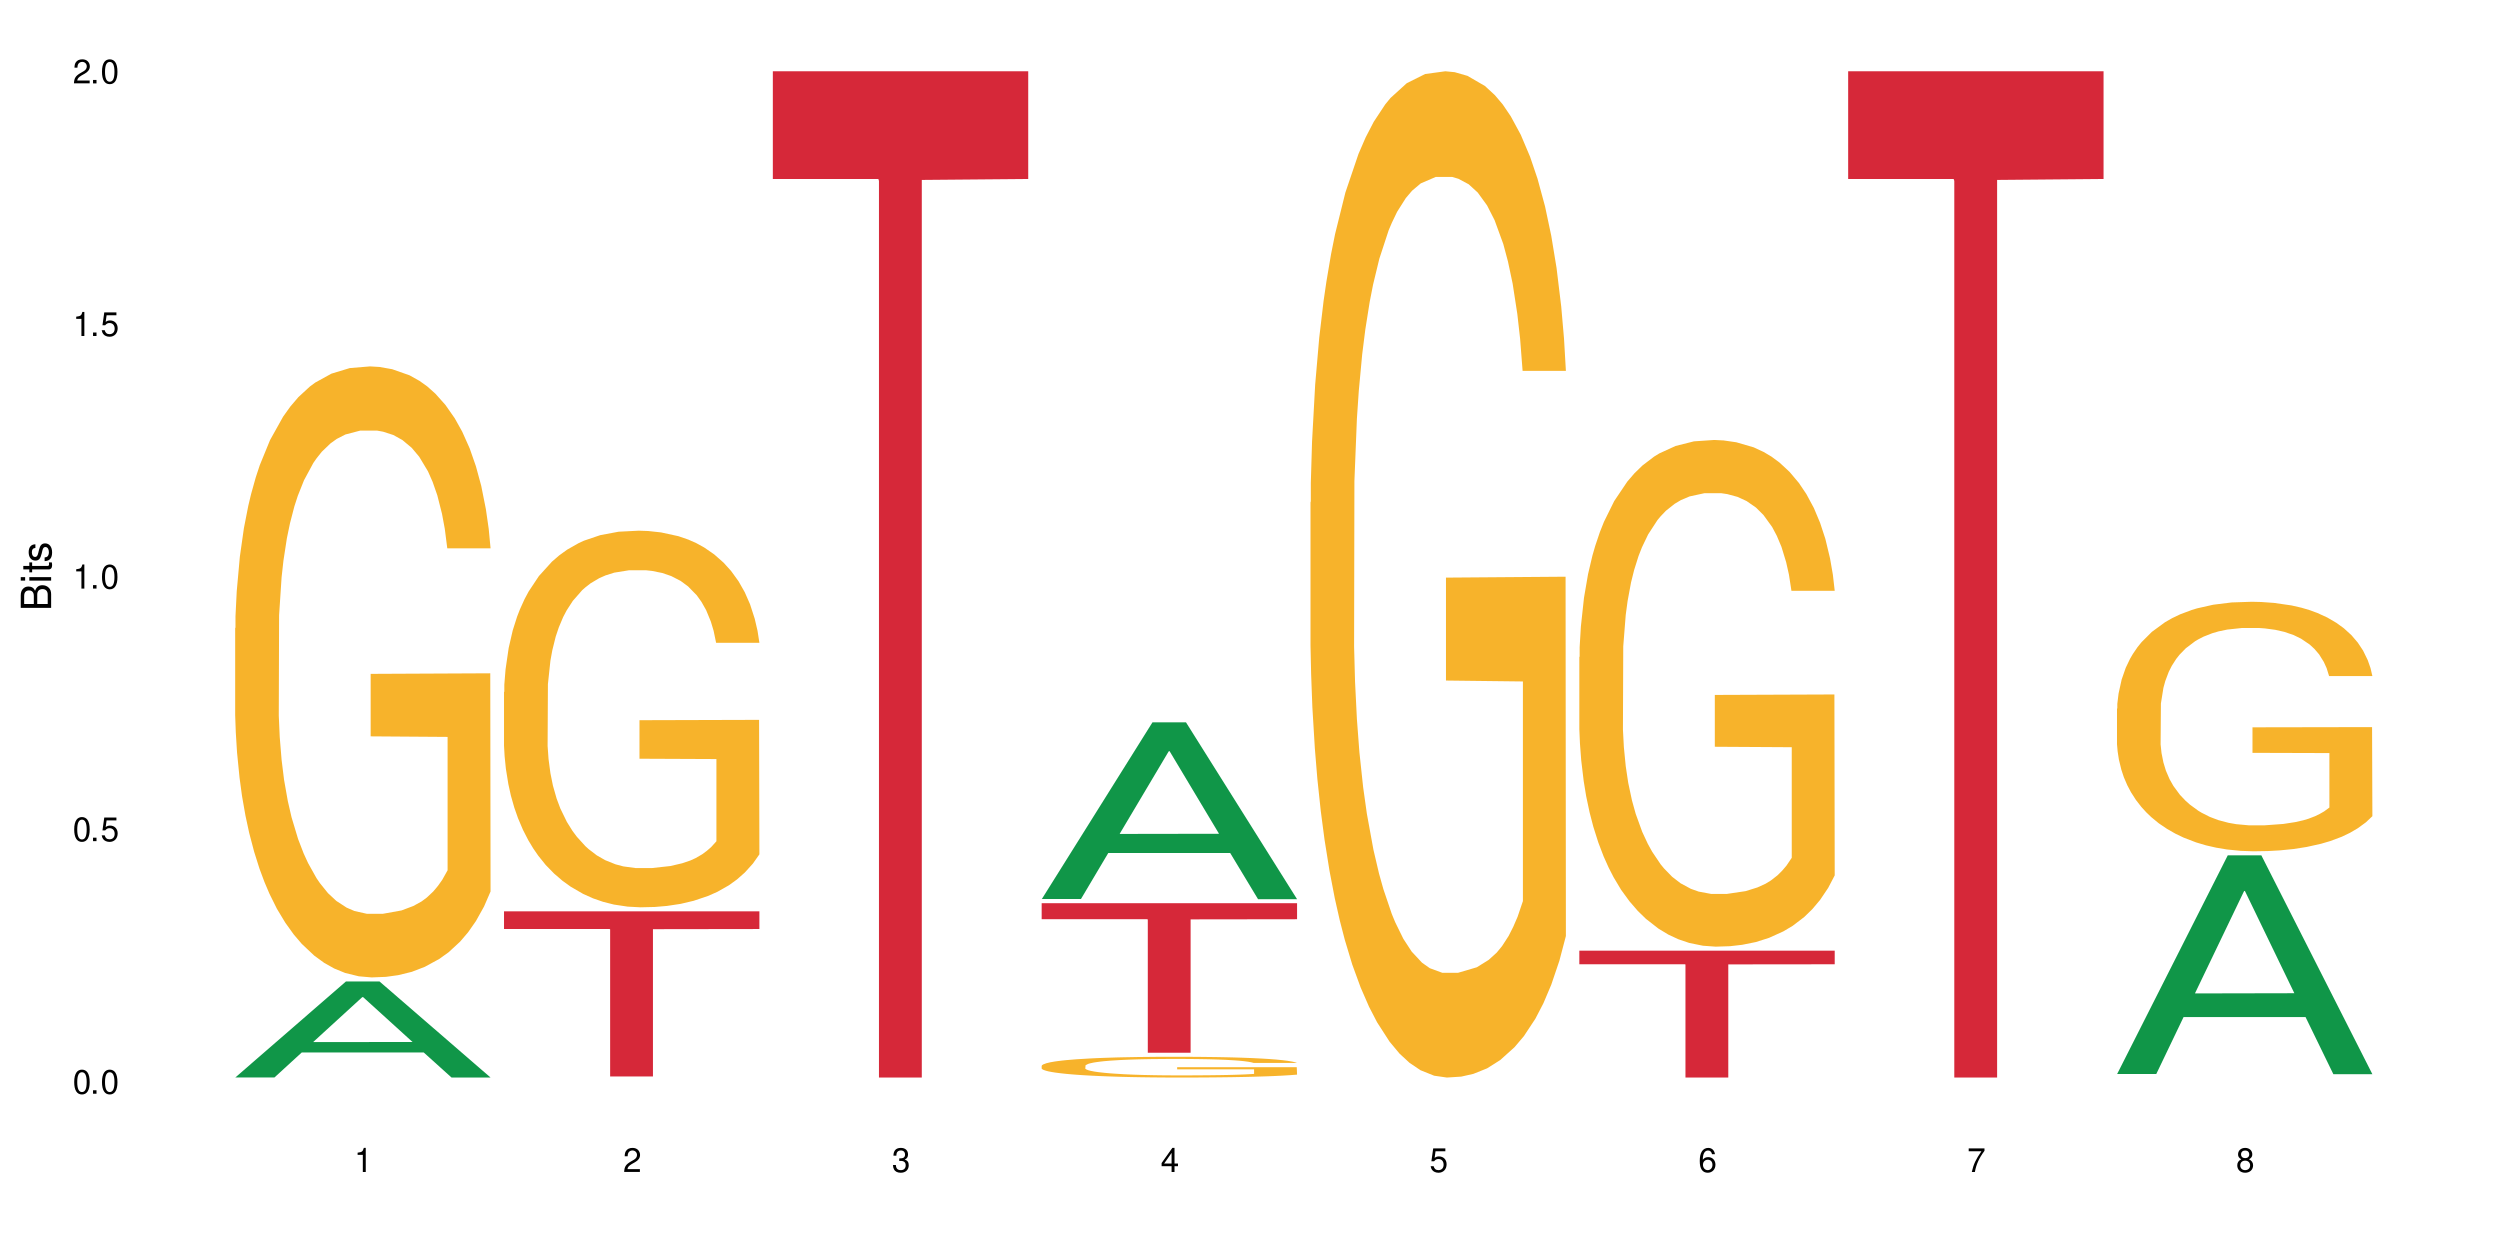 <?xml version="1.0" encoding="UTF-8"?>
<svg xmlns="http://www.w3.org/2000/svg" xmlns:xlink="http://www.w3.org/1999/xlink" width="720" height="360" viewBox="0 0 720 360">
<defs>
<g>
<g id="glyph-0-0">
</g>
<g id="glyph-0-1">
<path d="M 2.641 -6.938 C 2 -6.938 1.422 -6.656 1.078 -6.172 C 0.641 -5.562 0.406 -4.641 0.406 -3.359 C 0.406 -1.016 1.188 0.219 2.641 0.219 C 4.078 0.219 4.859 -1.016 4.859 -3.297 C 4.859 -4.641 4.656 -5.547 4.203 -6.172 C 3.844 -6.656 3.281 -6.938 2.641 -6.938 Z M 2.641 -6.188 C 3.547 -6.188 4 -5.25 4 -3.375 C 4 -1.406 3.562 -0.484 2.625 -0.484 C 1.734 -0.484 1.281 -1.438 1.281 -3.344 C 1.281 -5.25 1.734 -6.188 2.641 -6.188 Z M 2.641 -6.188 "/>
</g>
<g id="glyph-0-2">
<path d="M 1.828 -1 L 0.828 -1 L 0.828 0 L 1.828 0 Z M 1.828 -1 "/>
</g>
<g id="glyph-0-3">
<path d="M 4.562 -6.797 L 1.062 -6.797 L 0.547 -3.094 L 1.328 -3.094 C 1.719 -3.562 2.047 -3.734 2.578 -3.734 C 3.484 -3.734 4.062 -3.109 4.062 -2.094 C 4.062 -1.125 3.484 -0.531 2.578 -0.531 C 1.828 -0.531 1.375 -0.906 1.188 -1.672 L 0.328 -1.672 C 0.453 -1.109 0.547 -0.844 0.75 -0.594 C 1.125 -0.078 1.828 0.219 2.594 0.219 C 3.969 0.219 4.922 -0.781 4.922 -2.219 C 4.922 -3.562 4.031 -4.484 2.719 -4.484 C 2.25 -4.484 1.859 -4.359 1.469 -4.062 L 1.734 -5.969 L 4.562 -5.969 Z M 4.562 -6.797 "/>
</g>
<g id="glyph-0-4">
<path d="M 2.484 -4.938 L 2.484 0 L 3.328 0 L 3.328 -6.938 L 2.766 -6.938 C 2.469 -5.875 2.281 -5.734 0.984 -5.562 L 0.984 -4.938 Z M 2.484 -4.938 "/>
</g>
<g id="glyph-0-5">
<path d="M 4.859 -0.828 L 1.281 -0.828 C 1.359 -1.406 1.672 -1.781 2.5 -2.281 L 3.469 -2.828 C 4.406 -3.344 4.906 -4.062 4.906 -4.906 C 4.906 -5.484 4.672 -6.031 4.266 -6.406 C 3.859 -6.766 3.375 -6.938 2.719 -6.938 C 1.859 -6.938 1.219 -6.625 0.844 -6.031 C 0.609 -5.672 0.5 -5.234 0.484 -4.531 L 1.328 -4.531 C 1.359 -5.016 1.406 -5.281 1.531 -5.516 C 1.75 -5.938 2.188 -6.203 2.703 -6.203 C 3.469 -6.203 4.031 -5.641 4.031 -4.891 C 4.031 -4.344 3.719 -3.859 3.125 -3.516 L 2.234 -3 C 0.812 -2.172 0.406 -1.531 0.328 -0.016 L 4.859 -0.016 Z M 4.859 -0.828 "/>
</g>
<g id="glyph-0-6">
<path d="M 2.125 -3.188 L 2.578 -3.188 C 3.5 -3.188 3.984 -2.766 3.984 -1.922 C 3.984 -1.062 3.469 -0.531 2.594 -0.531 C 1.656 -0.531 1.203 -1 1.156 -2.016 L 0.312 -2.016 C 0.344 -1.453 0.438 -1.094 0.609 -0.781 C 0.953 -0.109 1.625 0.219 2.547 0.219 C 3.953 0.219 4.859 -0.625 4.859 -1.938 C 4.859 -2.828 4.516 -3.297 3.703 -3.594 C 4.344 -3.844 4.656 -4.328 4.656 -5.031 C 4.656 -6.219 3.875 -6.938 2.578 -6.938 C 1.203 -6.938 0.484 -6.172 0.453 -4.703 L 1.297 -4.703 C 1.312 -5.125 1.344 -5.359 1.453 -5.578 C 1.641 -5.969 2.062 -6.203 2.594 -6.203 C 3.344 -6.203 3.797 -5.75 3.797 -5 C 3.797 -4.516 3.609 -4.219 3.25 -4.047 C 3.016 -3.953 2.703 -3.922 2.125 -3.906 Z M 2.125 -3.188 "/>
</g>
<g id="glyph-0-7">
<path d="M 3.141 -1.672 L 3.141 0 L 3.984 0 L 3.984 -1.672 L 4.984 -1.672 L 4.984 -2.438 L 3.984 -2.438 L 3.984 -6.938 L 3.359 -6.938 L 0.266 -2.578 L 0.266 -1.672 Z M 3.141 -2.438 L 1 -2.438 L 3.141 -5.5 Z M 3.141 -2.438 "/>
</g>
<g id="glyph-0-8">
<path d="M 4.781 -5.125 C 4.609 -6.266 3.891 -6.938 2.844 -6.938 C 2.094 -6.938 1.422 -6.578 1.031 -5.953 C 0.594 -5.266 0.406 -4.422 0.406 -3.172 C 0.406 -2 0.578 -1.25 0.984 -0.641 C 1.359 -0.078 1.953 0.219 2.703 0.219 C 3.984 0.219 4.922 -0.75 4.922 -2.094 C 4.922 -3.375 4.062 -4.281 2.844 -4.281 C 2.172 -4.281 1.641 -4.031 1.281 -3.516 C 1.281 -5.234 1.828 -6.188 2.797 -6.188 C 3.391 -6.188 3.797 -5.797 3.938 -5.125 Z M 2.734 -3.531 C 3.547 -3.531 4.062 -2.953 4.062 -2.031 C 4.062 -1.156 3.484 -0.531 2.703 -0.531 C 1.922 -0.531 1.328 -1.188 1.328 -2.078 C 1.328 -2.938 1.906 -3.531 2.734 -3.531 Z M 2.734 -3.531 "/>
</g>
<g id="glyph-0-9">
<path d="M 4.984 -6.797 L 0.438 -6.797 L 0.438 -5.969 L 4.109 -5.969 C 2.5 -3.656 1.828 -2.234 1.328 0 L 2.219 0 C 2.594 -2.172 3.453 -4.047 4.984 -6.094 Z M 4.984 -6.797 "/>
</g>
<g id="glyph-0-10">
<path d="M 3.75 -3.656 C 4.469 -4.094 4.688 -4.438 4.688 -5.078 C 4.688 -6.172 3.844 -6.938 2.641 -6.938 C 1.438 -6.938 0.594 -6.172 0.594 -5.094 C 0.594 -4.438 0.812 -4.094 1.516 -3.656 C 0.734 -3.266 0.359 -2.703 0.359 -1.922 C 0.359 -0.656 1.281 0.219 2.641 0.219 C 3.984 0.219 4.922 -0.656 4.922 -1.922 C 4.922 -2.703 4.531 -3.266 3.75 -3.656 Z M 2.641 -6.188 C 3.359 -6.188 3.812 -5.75 3.812 -5.062 C 3.812 -4.406 3.344 -3.984 2.641 -3.984 C 1.922 -3.984 1.453 -4.406 1.453 -5.078 C 1.453 -5.75 1.922 -6.188 2.641 -6.188 Z M 2.641 -3.266 C 3.484 -3.266 4.062 -2.719 4.062 -1.906 C 4.062 -1.078 3.484 -0.531 2.625 -0.531 C 1.797 -0.531 1.219 -1.094 1.219 -1.906 C 1.219 -2.719 1.781 -3.266 2.641 -3.266 Z M 2.641 -3.266 "/>
</g>
<g id="glyph-1-0">
</g>
<g id="glyph-1-1">
<path d="M 0 -0.953 L 0 -4.891 C 0 -5.719 -0.234 -6.344 -0.734 -6.797 C -1.188 -7.234 -1.812 -7.469 -2.5 -7.469 C -3.547 -7.469 -4.188 -7 -4.625 -5.875 C -4.984 -6.688 -5.625 -7.094 -6.531 -7.094 C -7.172 -7.094 -7.734 -6.859 -8.141 -6.391 C -8.562 -5.922 -8.75 -5.344 -8.75 -4.5 L -8.75 -0.953 Z M -4.984 -2.062 L -7.766 -2.062 L -7.766 -4.219 C -7.766 -4.844 -7.688 -5.203 -7.453 -5.5 C -7.219 -5.812 -6.859 -5.969 -6.375 -5.969 C -5.891 -5.969 -5.531 -5.812 -5.297 -5.5 C -5.062 -5.203 -4.984 -4.844 -4.984 -4.219 Z M -0.984 -2.062 L -4 -2.062 L -4 -4.781 C -4 -5.766 -3.438 -6.359 -2.484 -6.359 C -1.547 -6.359 -0.984 -5.766 -0.984 -4.781 Z M -0.984 -2.062 "/>
</g>
<g id="glyph-1-2">
<path d="M -6.281 -1.797 L -6.281 -0.797 L 0 -0.797 L 0 -1.797 Z M -8.75 -1.797 L -8.75 -0.797 L -7.484 -0.797 L -7.484 -1.797 Z M -8.75 -1.797 "/>
</g>
<g id="glyph-1-3">
<path d="M -6.281 -3.047 L -6.281 -2.016 L -8.016 -2.016 L -8.016 -1.016 L -6.281 -1.016 L -6.281 -0.172 L -5.469 -0.172 L -5.469 -1.016 L -0.719 -1.016 C -0.078 -1.016 0.281 -1.453 0.281 -2.234 C 0.281 -2.5 0.25 -2.719 0.188 -3.047 L -0.641 -3.047 C -0.609 -2.906 -0.594 -2.766 -0.594 -2.562 C -0.594 -2.141 -0.719 -2.016 -1.156 -2.016 L -5.469 -2.016 L -5.469 -3.047 Z M -6.281 -3.047 "/>
</g>
<g id="glyph-1-4">
<path d="M -4.531 -5.25 C -5.766 -5.25 -6.469 -4.422 -6.469 -2.969 C -6.469 -1.516 -5.719 -0.562 -4.547 -0.562 C -3.562 -0.562 -3.094 -1.062 -2.734 -2.562 L -2.516 -3.484 C -2.344 -4.188 -2.094 -4.469 -1.641 -4.469 C -1.047 -4.469 -0.641 -3.875 -0.641 -3 C -0.641 -2.453 -0.797 -2 -1.062 -1.75 C -1.25 -1.594 -1.422 -1.531 -1.875 -1.469 L -1.875 -0.406 C -0.422 -0.453 0.281 -1.266 0.281 -2.922 C 0.281 -4.5 -0.5 -5.516 -1.719 -5.516 C -2.656 -5.516 -3.172 -4.984 -3.469 -3.734 L -3.703 -2.766 C -3.891 -1.953 -4.156 -1.609 -4.594 -1.609 C -5.188 -1.609 -5.547 -2.125 -5.547 -2.938 C -5.547 -3.75 -5.203 -4.172 -4.531 -4.203 Z M -4.531 -5.25 "/>
</g>
</g>
</defs>
<rect x="-72" y="-36" width="864" height="432" fill="rgb(100%, 100%, 100%)" fill-opacity="1"/>
<path fill-rule="nonzero" fill="rgb(6.275%, 58.824%, 28.235%)" fill-opacity="1" d="M 67.73 310.305 L 67.809 310.281 L 99.637 282.66 L 109.301 282.66 L 141.281 310.332 L 130.047 310.332 L 122.031 303.109 L 86.906 303.109 L 79.047 310.305 L 67.73 310.305 L 90.285 300.121 L 118.809 300.094 L 104.586 287.18 L 104.43 287.156 L 104.27 287.234 L 90.207 300.094 L 90.285 300.121 Z M 67.73 310.305 "/>
<path fill-rule="nonzero" fill="rgb(96.863%, 70.196%, 16.863%)" fill-opacity="1" d="M 67.73 180.895 L 67.82 180.734 L 67.82 177.52 L 68.18 170.289 L 69.078 160.324 L 70.242 152.129 L 71.5 145.699 L 72.305 142.324 L 73.652 137.504 L 74.816 133.969 L 77.777 126.738 L 81.543 119.988 L 83.609 117.094 L 85.941 114.363 L 89.258 111.309 L 90.785 110.184 L 95.449 107.613 L 100.738 106.008 L 106.57 105.523 L 109.262 105.684 L 112.938 106.328 L 117.961 108.094 L 120.832 109.703 L 123.074 111.309 L 125.406 113.398 L 128.277 116.613 L 130.969 120.469 L 133.121 124.328 L 135.273 129.148 L 137.066 134.289 L 138.594 139.914 L 139.938 146.664 L 140.746 152.289 L 141.281 157.914 L 128.816 157.914 L 128.098 152.289 L 127.289 147.949 L 125.945 142.648 L 124.598 138.789 L 123.254 135.738 L 120.742 131.559 L 118.59 128.988 L 115.898 126.738 L 113.297 125.289 L 110.336 124.328 L 108.543 124.004 L 103.789 124.004 L 99.484 125.129 L 96.973 126.414 L 95.18 127.703 L 92.668 130.113 L 91.141 132.039 L 90.246 133.324 L 87.555 138.309 L 85.762 142.809 L 84.773 145.859 L 83.52 150.684 L 82.621 155.02 L 81.633 161.449 L 81.098 166.27 L 80.379 177.199 L 80.289 206.125 L 80.559 212.23 L 81.098 218.82 L 81.812 224.605 L 82.891 230.715 L 83.965 235.375 L 85.852 241.641 L 87.465 245.82 L 88.719 248.551 L 91.141 252.891 L 92.129 254.336 L 94.461 257.23 L 96.883 259.48 L 99.844 261.406 L 102.086 262.371 L 105.672 263.176 L 110.246 263.176 L 115.629 262.211 L 119.039 260.926 L 121.371 259.641 L 122.895 258.516 L 124.777 256.746 L 126.125 255.141 L 127.379 253.371 L 128.906 250.641 L 128.906 212.23 L 106.75 212.07 L 106.75 194.074 L 141.195 193.91 L 141.281 256.746 L 139.398 261.086 L 137.066 265.266 L 134.824 268.48 L 132.492 271.211 L 129.176 274.266 L 126.484 276.191 L 122.355 278.441 L 118.59 279.891 L 114.645 280.852 L 111.145 281.336 L 107.02 281.496 L 103.34 281.176 L 99.395 280.211 L 96.254 278.926 L 93.383 277.316 L 90.516 275.23 L 86.926 271.855 L 84.594 269.121 L 82.172 265.746 L 79.75 261.73 L 77.598 257.391 L 76.164 254.016 L 74.727 250.16 L 73.203 245.336 L 71.766 239.875 L 70.691 234.891 L 69.703 229.266 L 68.988 223.965 L 68.27 216.73 L 67.91 210.945 L 67.73 205.965 Z M 67.73 180.895 "/>
<path fill-rule="nonzero" fill="rgb(96.863%, 70.196%, 16.863%)" fill-opacity="1" d="M 145.156 199.293 L 145.242 199.195 L 145.242 197.215 L 145.602 192.758 L 146.5 186.613 L 147.664 181.562 L 148.922 177.602 L 149.73 175.52 L 151.074 172.547 L 152.242 170.367 L 155.199 165.91 L 158.969 161.75 L 161.031 159.969 L 163.363 158.285 L 166.684 156.402 L 168.207 155.707 L 172.871 154.125 L 178.164 153.133 L 183.992 152.836 L 186.684 152.934 L 190.363 153.332 L 195.387 154.422 L 198.254 155.41 L 200.496 156.402 L 202.828 157.688 L 205.699 159.672 L 208.391 162.047 L 210.543 164.426 L 212.695 167.398 L 214.492 170.566 L 216.016 174.035 L 217.359 178.195 L 218.168 181.66 L 218.707 185.129 L 206.238 185.129 L 205.52 181.66 L 204.715 178.988 L 203.367 175.719 L 202.023 173.34 L 200.676 171.457 L 198.164 168.883 L 196.012 167.297 L 193.32 165.91 L 190.723 165.02 L 187.762 164.426 L 185.969 164.227 L 181.211 164.227 L 176.906 164.922 L 174.395 165.715 L 172.602 166.504 L 170.09 167.992 L 168.566 169.18 L 167.668 169.973 L 164.977 173.043 L 163.184 175.816 L 162.195 177.699 L 160.941 180.672 L 160.043 183.348 L 159.059 187.309 L 158.52 190.281 L 157.801 197.016 L 157.711 214.848 L 157.98 218.609 L 158.52 222.672 L 159.238 226.238 L 160.312 230.004 L 161.391 232.875 L 163.273 236.738 L 164.887 239.316 L 166.145 241 L 168.566 243.672 L 169.551 244.566 L 171.883 246.348 L 174.305 247.734 L 177.266 248.922 L 179.508 249.52 L 183.098 250.012 L 187.672 250.012 L 193.055 249.418 L 196.461 248.625 L 198.793 247.836 L 200.32 247.141 L 202.203 246.051 L 203.547 245.059 L 204.805 243.969 L 206.328 242.285 L 206.328 218.609 L 184.172 218.512 L 184.172 207.418 L 218.617 207.32 L 218.707 246.051 L 216.824 248.727 L 214.492 251.301 L 212.25 253.281 L 209.918 254.965 L 206.598 256.848 L 203.906 258.039 L 199.781 259.426 L 196.012 260.316 L 192.066 260.91 L 188.566 261.207 L 184.441 261.305 L 180.766 261.109 L 176.816 260.516 L 173.68 259.723 L 170.809 258.73 L 167.938 257.441 L 164.352 255.363 L 162.016 253.68 L 159.594 251.598 L 157.172 249.121 L 155.02 246.445 L 153.586 244.367 L 152.152 241.988 L 150.625 239.02 L 149.191 235.648 L 148.113 232.578 L 147.129 229.113 L 146.41 225.844 L 145.691 221.387 L 145.332 217.82 L 145.156 214.746 Z M 145.156 199.293 "/>
<path fill-rule="nonzero" fill="rgb(83.922%, 15.686%, 22.353%)" fill-opacity="1" d="M 145.156 262.469 L 218.707 262.469 L 218.707 267.559 L 188.051 267.605 L 188.051 310.016 L 175.719 310.016 L 175.719 267.648 L 175.539 267.559 L 145.156 267.559 Z M 145.156 262.469 "/>
<path fill-rule="nonzero" fill="rgb(83.922%, 15.686%, 22.353%)" fill-opacity="1" d="M 222.578 20.527 L 296.129 20.527 L 296.129 51.547 L 265.477 51.82 L 265.477 310.332 L 253.141 310.332 L 253.141 52.094 L 252.965 51.547 L 222.578 51.547 Z M 222.578 20.527 "/>
<path fill-rule="nonzero" fill="rgb(6.275%, 58.824%, 28.235%)" fill-opacity="1" d="M 300 258.918 L 300.078 258.871 L 331.906 208.039 L 341.57 208.039 L 373.555 258.965 L 362.316 258.965 L 354.301 245.672 L 319.176 245.672 L 311.316 258.918 L 300 258.918 L 322.555 240.172 L 351.078 240.125 L 336.855 216.359 L 336.699 216.312 L 336.543 216.457 L 322.477 240.125 L 322.555 240.172 Z M 300 258.918 "/>
<path fill-rule="nonzero" fill="rgb(96.863%, 70.196%, 16.863%)" fill-opacity="1" d="M 300 306.914 L 300.09 306.906 L 300.09 306.797 L 300.449 306.551 L 301.348 306.215 L 302.512 305.934 L 303.77 305.715 L 304.574 305.602 L 305.922 305.438 L 307.086 305.316 L 310.047 305.07 L 313.816 304.844 L 315.879 304.742 L 318.211 304.652 L 321.527 304.547 L 323.055 304.508 L 327.719 304.422 L 333.012 304.367 L 338.84 304.352 L 341.531 304.355 L 345.207 304.379 L 350.23 304.438 L 353.102 304.492 L 355.344 304.547 L 357.676 304.617 L 360.547 304.727 L 363.238 304.859 L 365.391 304.988 L 367.543 305.152 L 369.336 305.328 L 370.863 305.52 L 372.207 305.75 L 373.016 305.941 L 373.555 306.133 L 361.086 306.133 L 360.367 305.941 L 359.559 305.793 L 358.215 305.613 L 356.871 305.48 L 355.523 305.379 L 353.012 305.234 L 350.859 305.148 L 348.168 305.07 L 345.566 305.023 L 342.609 304.988 L 340.812 304.98 L 336.059 304.98 L 331.754 305.016 L 329.242 305.062 L 327.449 305.105 L 324.938 305.188 L 323.414 305.254 L 322.516 305.297 L 319.824 305.465 L 318.031 305.617 L 317.043 305.723 L 315.789 305.887 L 314.891 306.031 L 313.902 306.25 L 313.367 306.414 L 312.648 306.785 L 312.559 307.77 L 312.828 307.977 L 313.367 308.203 L 314.082 308.398 L 315.16 308.605 L 316.234 308.766 L 318.121 308.977 L 319.734 309.121 L 320.992 309.211 L 323.414 309.359 L 324.398 309.41 L 326.73 309.508 L 329.152 309.586 L 332.113 309.648 L 334.355 309.684 L 337.941 309.711 L 342.52 309.711 L 347.898 309.676 L 351.309 309.633 L 353.641 309.59 L 355.164 309.551 L 357.047 309.492 L 358.395 309.438 L 359.648 309.375 L 361.176 309.285 L 361.176 307.977 L 339.02 307.973 L 339.02 307.359 L 373.465 307.355 L 373.555 309.492 L 371.668 309.637 L 369.336 309.781 L 367.094 309.891 L 364.762 309.984 L 361.445 310.086 L 358.754 310.152 L 354.629 310.23 L 350.859 310.277 L 346.914 310.312 L 343.414 310.328 L 339.289 310.332 L 335.609 310.32 L 331.664 310.289 L 328.523 310.246 L 325.656 310.191 L 322.785 310.121 L 319.195 310.004 L 316.863 309.91 L 314.441 309.797 L 312.02 309.66 L 309.867 309.512 L 308.434 309.398 L 306.996 309.266 L 305.473 309.102 L 304.039 308.918 L 302.961 308.75 L 301.973 308.559 L 301.258 308.375 L 300.539 308.133 L 300.18 307.934 L 300 307.766 Z M 300 306.914 "/>
<path fill-rule="nonzero" fill="rgb(83.922%, 15.686%, 22.353%)" fill-opacity="1" d="M 300 260.129 L 373.555 260.129 L 373.555 264.738 L 342.898 264.781 L 342.898 303.188 L 330.566 303.188 L 330.566 264.82 L 330.387 264.738 L 300 264.738 Z M 300 260.129 "/>
<path fill-rule="nonzero" fill="rgb(96.863%, 70.196%, 16.863%)" fill-opacity="1" d="M 377.426 144.652 L 377.516 144.387 L 377.516 139.094 L 377.871 127.184 L 378.77 110.777 L 379.938 97.277 L 381.191 86.691 L 382 81.133 L 383.344 73.195 L 384.512 67.371 L 387.469 55.461 L 391.238 44.348 L 393.301 39.582 L 395.633 35.082 L 398.953 30.055 L 400.477 28.203 L 405.141 23.965 L 410.434 21.32 L 416.262 20.527 L 418.953 20.789 L 422.633 21.848 L 427.656 24.762 L 430.527 27.406 L 432.77 30.055 L 435.102 33.496 L 437.969 38.789 L 440.66 45.141 L 442.812 51.492 L 444.969 59.43 L 446.762 67.902 L 448.285 77.164 L 449.633 88.281 L 450.438 97.543 L 450.977 106.805 L 438.508 106.805 L 437.789 97.543 L 436.984 90.398 L 435.637 81.664 L 434.293 75.312 L 432.949 70.281 L 430.438 63.402 L 428.281 59.168 L 425.594 55.461 L 422.992 53.078 L 420.031 51.492 L 418.238 50.961 L 413.484 50.961 L 409.176 52.816 L 406.664 54.934 L 404.871 57.051 L 402.359 61.02 L 400.836 64.195 L 399.938 66.312 L 397.246 74.516 L 395.453 81.93 L 394.469 86.957 L 393.211 94.898 L 392.312 102.043 L 391.328 112.629 L 390.789 120.57 L 390.07 138.566 L 389.98 186.207 L 390.25 196.262 L 390.789 207.113 L 391.508 216.641 L 392.582 226.699 L 393.66 234.375 L 395.543 244.695 L 397.156 251.578 L 398.414 256.078 L 400.836 263.223 L 401.82 265.605 L 404.156 270.367 L 406.574 274.074 L 409.535 277.25 L 411.777 278.836 L 415.367 280.16 L 419.941 280.16 L 425.324 278.574 L 428.73 276.457 L 431.062 274.34 L 432.59 272.484 L 434.473 269.574 L 435.816 266.926 L 437.074 264.016 L 438.598 259.516 L 438.598 196.262 L 416.441 195.996 L 416.441 166.355 L 450.887 166.09 L 450.977 269.574 L 449.094 276.719 L 446.762 283.602 L 444.52 288.895 L 442.188 293.395 L 438.867 298.422 L 436.176 301.598 L 432.051 305.305 L 428.281 307.688 L 424.336 309.273 L 420.84 310.066 L 416.711 310.332 L 413.035 309.805 L 409.086 308.215 L 405.949 306.098 L 403.078 303.453 L 400.207 300.012 L 396.621 294.453 L 394.289 289.953 L 391.867 284.395 L 389.445 277.777 L 387.293 270.633 L 385.855 265.074 L 384.422 258.723 L 382.895 250.781 L 381.461 241.785 L 380.383 233.578 L 379.398 224.316 L 378.68 215.582 L 377.961 203.672 L 377.605 194.145 L 377.426 185.941 Z M 377.426 144.652 "/>
<path fill-rule="nonzero" fill="rgb(96.863%, 70.196%, 16.863%)" fill-opacity="1" d="M 454.848 189.211 L 454.938 189.078 L 454.938 186.414 L 455.297 180.414 L 456.191 172.152 L 457.359 165.355 L 458.613 160.027 L 459.422 157.227 L 460.77 153.23 L 461.934 150.297 L 464.895 144.301 L 468.66 138.703 L 470.723 136.305 L 473.055 134.039 L 476.375 131.508 L 477.898 130.574 L 482.562 128.441 L 487.855 127.109 L 493.688 126.711 L 496.379 126.844 L 500.055 127.375 L 505.078 128.84 L 507.949 130.176 L 510.191 131.508 L 512.523 133.238 L 515.395 135.906 L 518.086 139.102 L 520.238 142.301 L 522.391 146.301 L 524.184 150.562 L 525.711 155.227 L 527.055 160.824 L 527.863 165.488 L 528.398 170.152 L 515.934 170.152 L 515.215 165.488 L 514.406 161.891 L 513.062 157.492 L 511.715 154.297 L 510.371 151.762 L 507.859 148.297 L 505.707 146.168 L 503.016 144.301 L 500.414 143.102 L 497.453 142.301 L 495.66 142.035 L 490.906 142.035 L 486.602 142.969 L 484.09 144.035 L 482.297 145.102 L 479.785 147.098 L 478.258 148.699 L 477.363 149.766 L 474.672 153.895 L 472.879 157.629 L 471.891 160.16 L 470.633 164.156 L 469.738 167.754 L 468.75 173.086 L 468.211 177.082 L 467.496 186.145 L 467.406 210.133 L 467.676 215.199 L 468.211 220.66 L 468.93 225.461 L 470.008 230.523 L 471.082 234.387 L 472.965 239.586 L 474.582 243.051 L 475.836 245.316 L 478.258 248.914 L 479.246 250.113 L 481.578 252.512 L 484 254.379 L 486.961 255.977 L 489.203 256.777 L 492.789 257.445 L 497.363 257.445 L 502.746 256.645 L 506.156 255.578 L 508.488 254.512 L 510.012 253.578 L 511.895 252.113 L 513.242 250.781 L 514.496 249.312 L 516.023 247.047 L 516.023 215.199 L 493.867 215.066 L 493.867 200.141 L 528.309 200.004 L 528.398 252.113 L 526.516 255.711 L 524.184 259.176 L 521.941 261.84 L 519.609 264.105 L 516.289 266.641 L 513.602 268.238 L 509.473 270.105 L 505.707 271.305 L 501.758 272.102 L 498.262 272.504 L 494.137 272.637 L 490.457 272.371 L 486.512 271.57 L 483.371 270.504 L 480.5 269.172 L 477.633 267.438 L 474.043 264.641 L 471.711 262.375 L 469.289 259.574 L 466.867 256.246 L 464.715 252.645 L 463.281 249.848 L 461.844 246.648 L 460.32 242.652 L 458.883 238.121 L 457.809 233.988 L 456.82 229.324 L 456.102 224.926 L 455.387 218.93 L 455.027 214.133 L 454.848 210 Z M 454.848 189.211 "/>
<path fill-rule="nonzero" fill="rgb(83.922%, 15.686%, 22.353%)" fill-opacity="1" d="M 454.848 273.801 L 528.398 273.801 L 528.398 277.711 L 497.746 277.746 L 497.746 310.332 L 485.414 310.332 L 485.414 277.777 L 485.234 277.711 L 454.848 277.711 Z M 454.848 273.801 "/>
<path fill-rule="nonzero" fill="rgb(83.922%, 15.686%, 22.353%)" fill-opacity="1" d="M 532.27 20.527 L 605.824 20.527 L 605.824 51.547 L 575.168 51.82 L 575.168 310.332 L 562.836 310.332 L 562.836 52.094 L 562.656 51.547 L 532.27 51.547 Z M 532.27 20.527 "/>
<path fill-rule="nonzero" fill="rgb(6.275%, 58.824%, 28.235%)" fill-opacity="1" d="M 609.695 309.309 L 609.773 309.246 L 641.598 246.336 L 651.266 246.336 L 683.246 309.367 L 672.008 309.367 L 663.996 292.914 L 628.867 292.914 L 621.012 309.309 L 609.695 309.309 L 632.246 286.105 L 660.773 286.047 L 646.551 256.633 L 646.391 256.574 L 646.234 256.754 L 632.168 286.047 L 632.246 286.105 Z M 609.695 309.309 "/>
<path fill-rule="nonzero" fill="rgb(96.863%, 70.196%, 16.863%)" fill-opacity="1" d="M 609.695 204.09 L 609.785 204.023 L 609.785 202.711 L 610.145 199.758 L 611.039 195.688 L 612.207 192.34 L 613.461 189.715 L 614.27 188.336 L 615.613 186.367 L 616.781 184.926 L 619.742 181.973 L 623.508 179.215 L 625.57 178.035 L 627.902 176.918 L 631.223 175.672 L 632.746 175.211 L 637.41 174.16 L 642.703 173.504 L 648.535 173.309 L 651.223 173.375 L 654.902 173.637 L 659.926 174.359 L 662.797 175.016 L 665.039 175.672 L 667.371 176.523 L 670.242 177.836 L 672.93 179.41 L 675.086 180.988 L 677.238 182.957 L 679.031 185.055 L 680.555 187.352 L 681.902 190.109 L 682.707 192.406 L 683.246 194.703 L 670.777 194.703 L 670.062 192.406 L 669.254 190.633 L 667.91 188.469 L 666.562 186.895 L 665.219 185.648 L 662.707 183.941 L 660.555 182.891 L 657.863 181.973 L 655.262 181.383 L 652.301 180.988 L 650.508 180.855 L 645.754 180.855 L 641.449 181.316 L 638.938 181.84 L 637.141 182.367 L 634.629 183.352 L 633.105 184.137 L 632.207 184.664 L 629.52 186.695 L 627.723 188.535 L 626.738 189.781 L 625.48 191.75 L 624.586 193.523 L 623.598 196.148 L 623.059 198.117 L 622.344 202.578 L 622.254 214.395 L 622.52 216.887 L 623.059 219.578 L 623.777 221.941 L 624.852 224.434 L 625.93 226.336 L 627.812 228.898 L 629.43 230.602 L 630.684 231.719 L 633.105 233.492 L 634.094 234.082 L 636.426 235.262 L 638.848 236.184 L 641.805 236.969 L 644.047 237.363 L 647.637 237.691 L 652.211 237.691 L 657.594 237.297 L 661 236.773 L 663.332 236.246 L 664.859 235.789 L 666.742 235.066 L 668.086 234.41 L 669.344 233.688 L 670.867 232.57 L 670.867 216.887 L 648.715 216.82 L 648.715 209.469 L 683.156 209.406 L 683.246 235.066 L 681.363 236.84 L 679.031 238.543 L 676.789 239.855 L 674.457 240.973 L 671.137 242.219 L 668.445 243.008 L 664.32 243.926 L 660.555 244.516 L 656.605 244.91 L 653.109 245.105 L 648.98 245.172 L 645.305 245.043 L 641.359 244.648 L 638.219 244.121 L 635.348 243.465 L 632.477 242.613 L 628.891 241.234 L 626.559 240.121 L 624.137 238.742 L 621.715 237.102 L 619.562 235.328 L 618.125 233.949 L 616.691 232.375 L 615.164 230.406 L 613.73 228.176 L 612.656 226.141 L 611.668 223.844 L 610.949 221.676 L 610.234 218.723 L 609.875 216.363 L 609.695 214.328 Z M 609.695 204.09 "/>
<g fill="rgb(0%, 0%, 0%)" fill-opacity="1">
<use xlink:href="#glyph-0-1" x="20.965" y="314.993"/>
<use xlink:href="#glyph-0-2" x="25.965" y="314.993"/>
<use xlink:href="#glyph-0-1" x="28.965" y="314.993"/>
</g>
<g fill="rgb(0%, 0%, 0%)" fill-opacity="1">
<use xlink:href="#glyph-0-1" x="20.965" y="242.251"/>
<use xlink:href="#glyph-0-2" x="25.965" y="242.251"/>
<use xlink:href="#glyph-0-3" x="28.965" y="242.251"/>
</g>
<g fill="rgb(0%, 0%, 0%)" fill-opacity="1">
<use xlink:href="#glyph-0-4" x="20.965" y="169.509"/>
<use xlink:href="#glyph-0-2" x="25.965" y="169.509"/>
<use xlink:href="#glyph-0-1" x="28.965" y="169.509"/>
</g>
<g fill="rgb(0%, 0%, 0%)" fill-opacity="1">
<use xlink:href="#glyph-0-4" x="20.965" y="96.767"/>
<use xlink:href="#glyph-0-2" x="25.965" y="96.767"/>
<use xlink:href="#glyph-0-3" x="28.965" y="96.767"/>
</g>
<g fill="rgb(0%, 0%, 0%)" fill-opacity="1">
<use xlink:href="#glyph-0-5" x="20.965" y="24.024"/>
<use xlink:href="#glyph-0-2" x="25.965" y="24.024"/>
<use xlink:href="#glyph-0-1" x="28.965" y="24.024"/>
</g>
<g fill="rgb(0%, 0%, 0%)" fill-opacity="1">
<use xlink:href="#glyph-0-4" x="102.008" y="337.532"/>
</g>
<g fill="rgb(0%, 0%, 0%)" fill-opacity="1">
<use xlink:href="#glyph-0-5" x="179.43" y="337.532"/>
</g>
<g fill="rgb(0%, 0%, 0%)" fill-opacity="1">
<use xlink:href="#glyph-0-6" x="256.855" y="337.532"/>
</g>
<g fill="rgb(0%, 0%, 0%)" fill-opacity="1">
<use xlink:href="#glyph-0-7" x="334.277" y="337.532"/>
</g>
<g fill="rgb(0%, 0%, 0%)" fill-opacity="1">
<use xlink:href="#glyph-0-3" x="411.699" y="337.532"/>
</g>
<g fill="rgb(0%, 0%, 0%)" fill-opacity="1">
<use xlink:href="#glyph-0-8" x="489.125" y="337.532"/>
</g>
<g fill="rgb(0%, 0%, 0%)" fill-opacity="1">
<use xlink:href="#glyph-0-9" x="566.547" y="337.532"/>
</g>
<g fill="rgb(0%, 0%, 0%)" fill-opacity="1">
<use xlink:href="#glyph-0-10" x="643.969" y="337.532"/>
</g>
<g fill="rgb(0%, 0%, 0%)" fill-opacity="1">
<use xlink:href="#glyph-1-1" x="14.725" y="176.012"/>
<use xlink:href="#glyph-1-2" x="14.725" y="168.012"/>
<use xlink:href="#glyph-1-3" x="14.725" y="165.012"/>
<use xlink:href="#glyph-1-4" x="14.725" y="162.012"/>
</g>
</svg>
